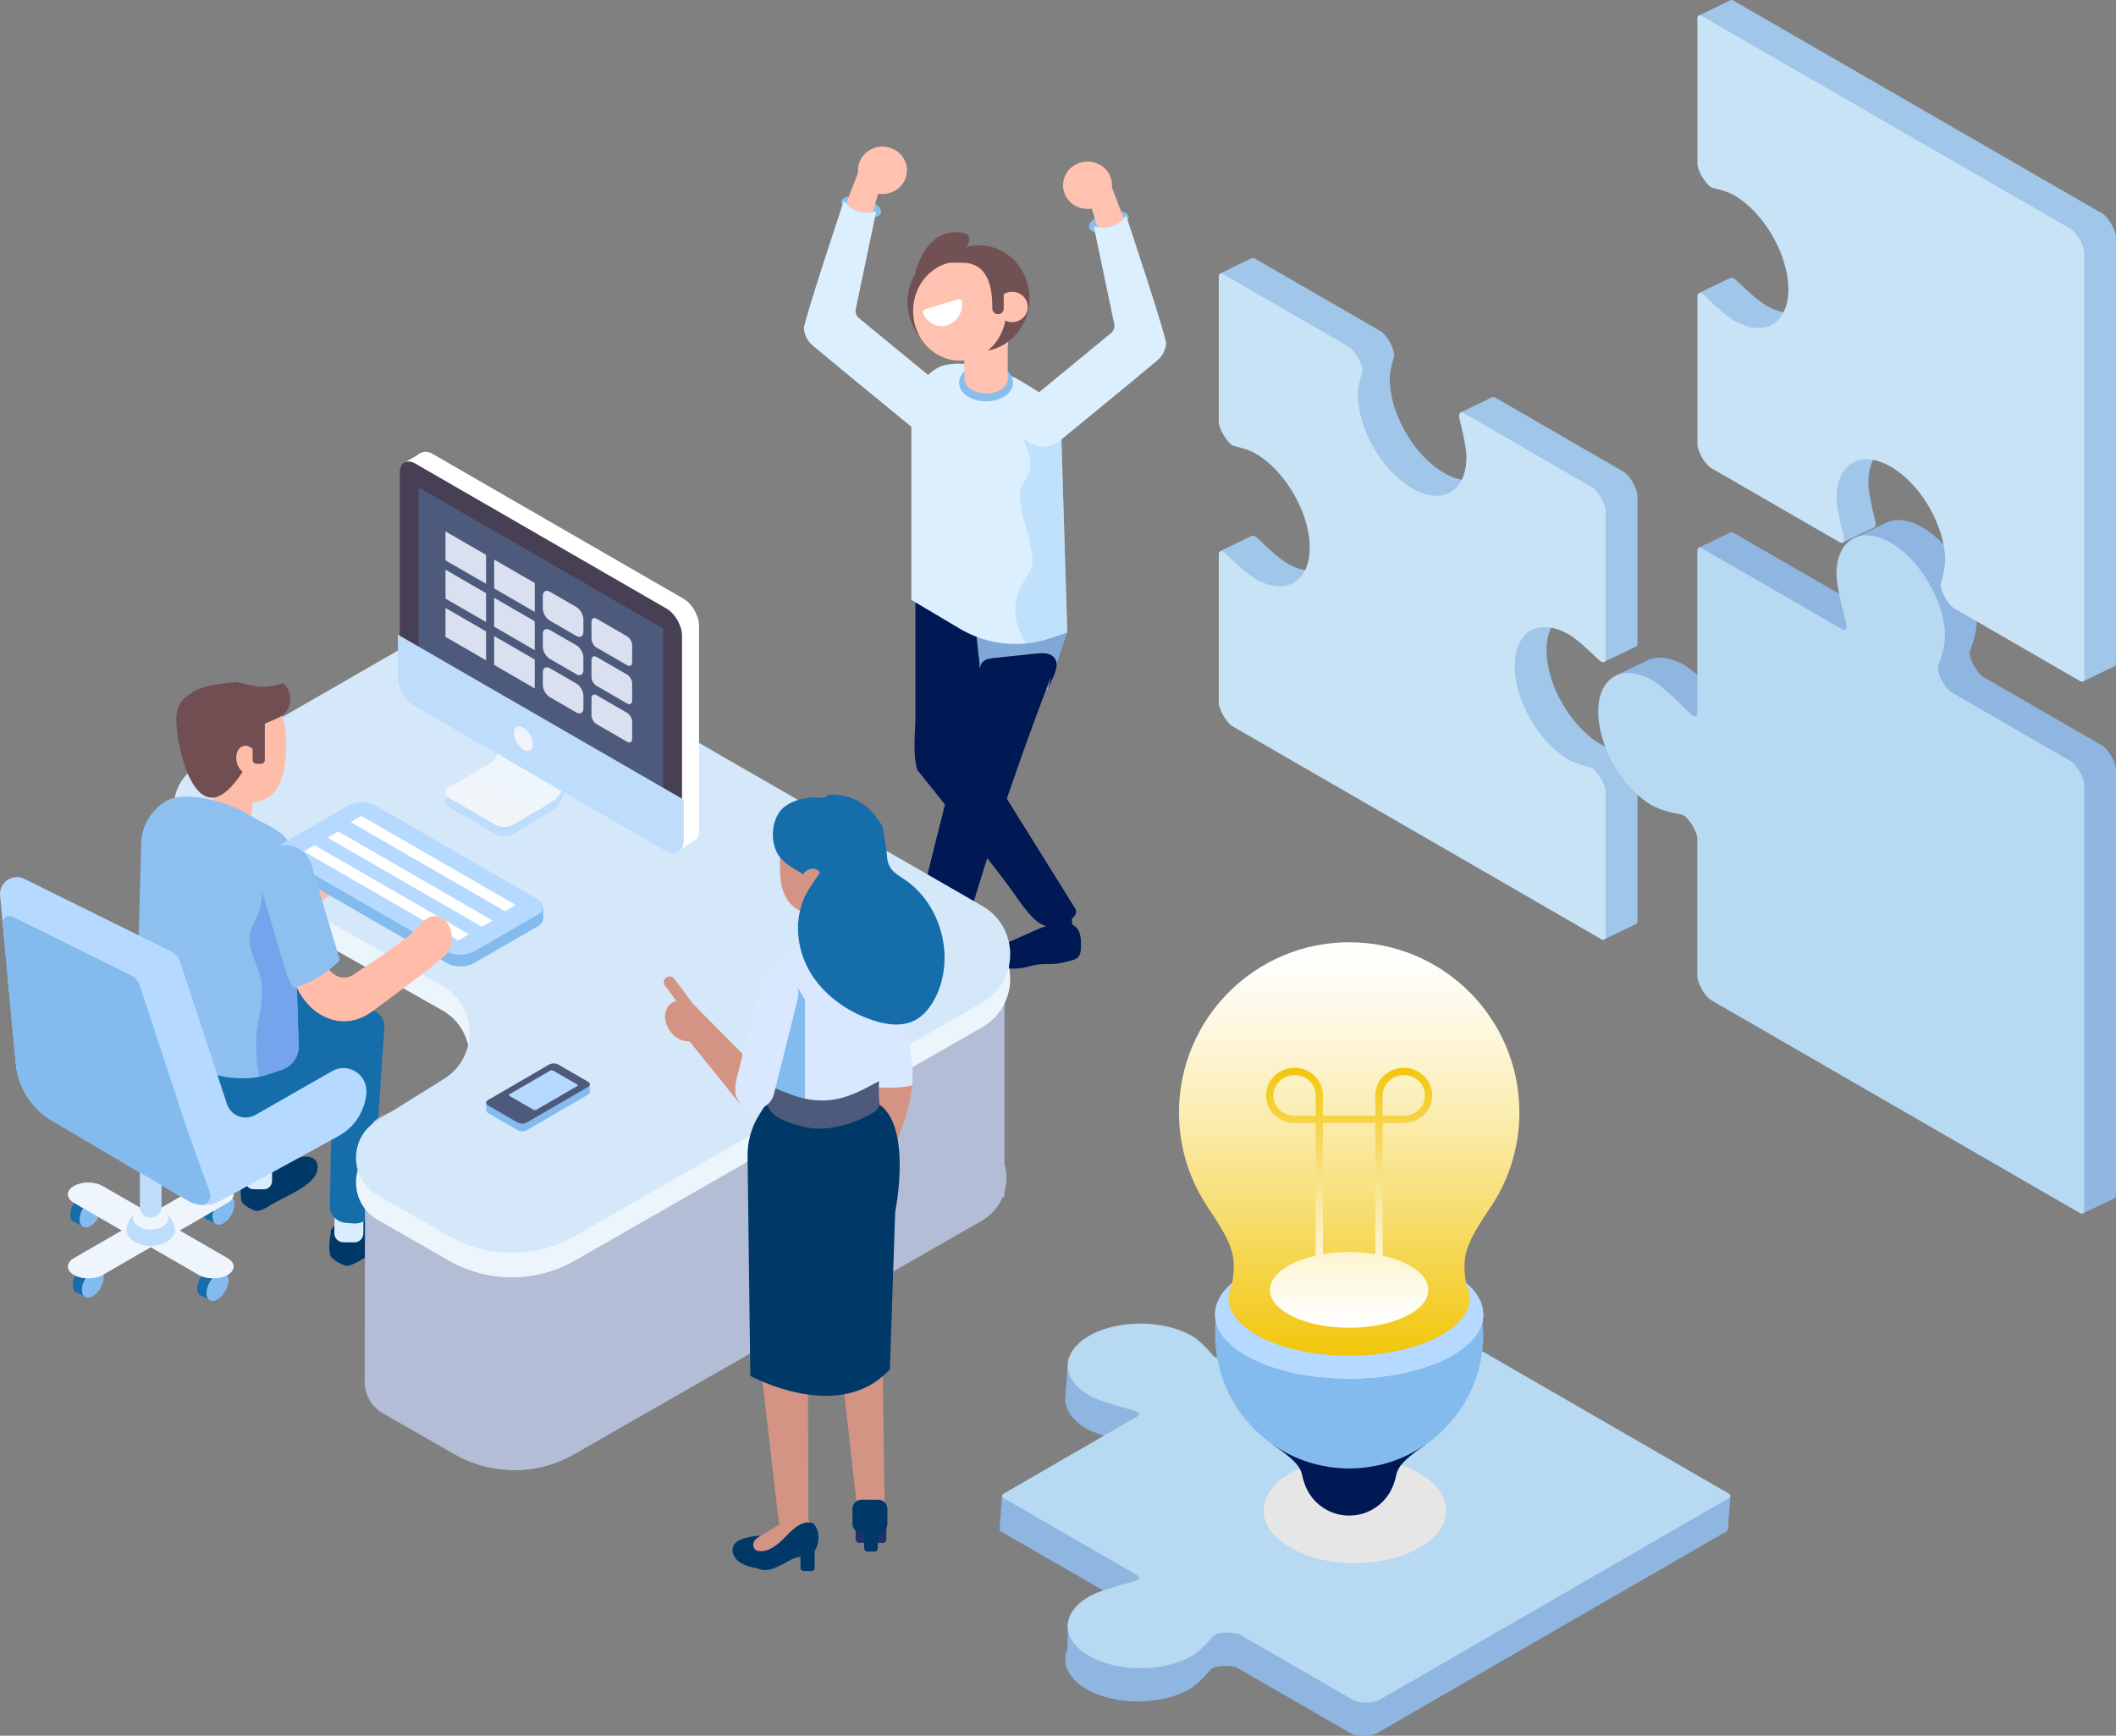 <?xml version="1.0" encoding="UTF-8"?>
<svg xmlns="http://www.w3.org/2000/svg" xmlns:xlink="http://www.w3.org/1999/xlink" viewBox="0 0 294.77 241.79">
  <rect x="0" y="0" width="294.77" height="241.79" fill="#808080" stroke="none"/>
  <defs>
    <style>
      .f {
        fill: #001954;
      }

      .g {
        fill: #d9e8ff;
      }

      .h {
        fill: #75a3ec;
      }

      .i {
        fill: #156eaa;
      }

      .j {
        fill: #dceffe;
      }

      .k {
        fill: #b6d9ff;
      }

      .l {
        fill: #a0c6e9;
      }

      .l, .m, .n, .o {
        fill-rule: evenodd;
      }

      .p {
        fill: #003968;
      }

      .q {
        fill: #f1f4f9;
      }

      .r {
        fill: #474055;
      }

      .m {
        fill: #c9e3f6;
      }

      .s {
        fill: #ffc2b0;
      }

      .t {
        fill: #4d5a7c;
      }

      .u {
        fill: #fff;
      }

      .v {
        fill: #bedcfc;
      }

      .w {
        fill: url(#d);
      }

      .x {
        fill: #83bbef;
      }

      .y {
        fill: #d5e8fa;
      }

      .z {
        fill: #714e51;
      }

      .aa {
        fill: #95cef9;
      }

      .ab {
        fill: #715154;
      }

      .ac {
        fill: #b3bdd6;
      }

      .ad {
        fill: #eef5fc;
      }

      .ae {
        isolation: isolate;
      }

      .af {
        fill: #22386d;
      }

      .ag {
        fill: url(#e);
      }

      .ah {
        fill: #8dc0ef;
      }

      .ai {
        opacity: .42;
      }

      .aj {
        fill: #1f316d;
      }

      .ak {
        fill: #ecf5fc;
      }

      .al {
        fill: #dae0ef;
      }

      .am {
        fill: #89bdec;
      }

      .an {
        fill: #ffbca8;
      }

      .n {
        fill: #b7d9f2;
      }

      .o {
        fill: #8eb6e1;
      }

      .ao {
        mix-blend-mode: multiply;
      }

      .ap {
        fill: #80a8d8;
      }

      .aq {
        fill: #f1f3fa;
      }

      .ar {
        fill: #d49483;
      }

      .as {
        fill: #d9edfe;
      }

      .at {
        fill: #e6e6e6;
      }
    </style>
    <linearGradient id="d" data-name="名称未設定グラデーション 10" x1="187.95" y1="131.27" x2="187.95" y2="188.84" gradientUnits="userSpaceOnUse">
      <stop offset="0" stop-color="#fff"/>
      <stop offset=".09" stop-color="#fefcf4"/>
      <stop offset=".24" stop-color="#fdf6d9"/>
      <stop offset=".43" stop-color="#faecad"/>
      <stop offset=".66" stop-color="#f7dd6f"/>
      <stop offset=".92" stop-color="#f3cc22"/>
      <stop offset="1" stop-color="#f2c608"/>
    </linearGradient>
    <linearGradient id="e" data-name="名称未設定グラデーション 10" x1="187.95" y1="184.95" x2="187.95" y2="148.75" xlink:href="#d"/>
  </defs>
  <g class="ae">
    <g id="b" data-name="レイヤー_2">
      <g id="c" data-name="RECRUIT">
        <g>
          <g>
            <path class="l" d="M228.1,89.64v-20.59c0-.99-1.07-2.84-1.93-3.34l-17.83-10.3c-.19-.11-.34-.13-.45-.08h0s-.02,0-.02,0h0l-4.38,2.11,3,4.28-.99,5.08c-1.23.29-2.73.02-4.34-.92-4.18-2.41-7.56-8.27-7.56-13.1,0-.83.22-1.89.59-3.07.25-.8-.92-3.03-1.89-3.59l-17.44-10.07c-.18-.1-.32-.12-.43-.08l-.03-.03-4.44,2.17,4.25,7.14v11.3c0,1.12,1.34,3.25,2.16,3.43,1.21.27,2.23.61,2.95,1.03,2.45,1.41,4.61,4.01,6,6.89l1.09,2.93c.3,1.11.47,2.22.47,3.28,0,4.82-3.39,6.78-7.56,4.37-.93-.54-2.37-1.79-4.05-3.43-.39-.38-.71-.51-.89-.4h0s-4.36,2.1-4.36,2.1l1.89,4.58,2.3,2.16v12.19c0,.99,1.07,2.84,1.93,3.34l38.03,21.96.97.91,8.38,8.95,4.39-2.12s.02,0,.03-.02h.02s0-.02,0-.02c.09-.07.15-.2.15-.41v-20.13c0-1.12-1.34-3.25-2.16-3.43-1.21-.27-2.23-.61-2.95-1.03-4.17-2.41-7.56-8.28-7.56-13.1,0-2.37.82-4.05,2.16-4.85l5.86,6.47,4.45-2.14h0c.13-.05.21-.2.21-.46Z"/>
            <path class="m" d="M211,92.75c0,4.82,3.39,10.69,7.56,13.1.72.42,1.74.75,2.95,1.03.82.19,2.16,2.31,2.16,3.43v20.13c0,.46-.24.6-.64.37l-51.32-29.63c-.86-.49-1.93-2.35-1.93-3.34v-20.59c0-.62.45-.63,1.06-.04,1.68,1.64,3.12,2.89,4.05,3.43,4.17,2.41,7.56.45,7.56-4.37s-3.39-10.69-7.56-13.1c-.72-.42-1.75-.75-2.95-1.03-.82-.19-2.16-2.31-2.16-3.43v-20.13c0-.46.25-.6.64-.37l17.44,10.07c.97.56,2.14,2.78,1.89,3.59-.37,1.18-.59,2.24-.59,3.07,0,4.82,3.39,10.69,7.56,13.1,4.17,2.41,7.56.46,7.56-4.37,0-1.07-.37-2.94-.94-5.22-.21-.83.02-1.21.56-.9l17.84,10.3c.86.49,1.93,2.35,1.93,3.34v20.59c0,.62-.45.63-1.06.04-1.68-1.63-3.12-2.89-4.05-3.43-4.17-2.41-7.56-.45-7.56,4.37Z"/>
          </g>
          <g>
            <polygon class="ap" points="148.67 88.09 145.99 96.11 135.36 96.68 130.7 84.66 148.67 88.09"/>
            <g>
              <path class="f" d="M148.78,128.67c.68-.01,1.28.51,1.54,1.12.27.61.27,1.29.27,1.95,0,.58-.03,1.22-.45,1.63-.27.26-.66.37-1.04.47-.7.18-1.41.37-2.13.43-.82.07-1.65-.02-2.46.1-.52.08-1.02.24-1.53.35-1.44.33-2.97.29-4.39-.11-.32-.09-.65-.21-.85-.46-.34-.41-.22-1.05.12-1.46.35-.41.86-.64,1.36-.87,1.5-.67,2.99-1.33,4.49-2,1.47-.65,2.99-1.32,4.6-1.35.52-.01,1.2.21,1.15.71l-.69-.52Z"/>
              <path class="f" d="M147.69,131.1h0c1.03-.08,1.8-.96,1.72-1.96l-.23-2.79c-.08-1-.99-1.74-2.02-1.66h0c-1.03.08-1.8.96-1.72,1.96l.23,2.79c.08,1,.99,1.74,2.02,1.66Z"/>
              <path class="f" d="M135.51,74.3l.43.15c-.15,1.37-.3,2.75-.39,4.13-.18,2.8.1,5.59.35,8.38.16,1.81.31,3.72.59,5.63l-.08-.03,1.29,14.6s12.02,19.3,12.03,19.31c1.12,1.79-3.38,2.72-4.31,2.42-.6-.19-1.09-.62-1.53-1.06-1.04-1.05-1.88-2.26-2.72-3.47-2.51-3.62-13.37-17.08-13.37-17.08-.7-2.24-.28-5.13-.28-7.47v-21.41l7.99-4.1Z"/>
            </g>
            <g>
              <path class="f" d="M145.99,96.11c.48-1.61,1.98-3.52.71-4.66-.61-.55-1.55-.49-2.38-.41-1.95.21-3.89.41-5.84.62-.53.06-1.1.13-1.49.47-.39.34-.52.86-.64,1.35-2.69,11.07-4.5,17.47-7.19,28.54-.94,3.86-1.87,12.39-2.3,16.33-.11,1.01-1.02,2.14-.35,2.91.96,1.09,3.95-1.62,3.94-.19,0,3,1.47-2.45,1.85-3.84,3.97-14.51,8.68-28.84,14.1-42.91l-.42,1.77Z"/>
              <g>
                <path class="f" d="M130.71,140.66s-.05-.02-.07-.03c0,0,0,0,0,0l.08.04Z"/>
                <path class="f" d="M119.57,135.49c.07.73.52,1.62,1.1,2.34,1.17,1.44,2.34,2.87,3.5,4.31.88,1.07,1.79,2.18,3.17,2.67.38.14.78.2,1.18.19.88-.03,1.52-.39,1.93-.9.69-.87.75-2.22.28-3.28-.02-.06-.05-.11-.08-.17h0c-.28-.13-.47-.21-.59-.27.23.09.59.25.59.25-.64-1.26-1.82-2.18-2.97-3.04-.23-.17-.77-.54-1.46-.96-2.07-1.28-5.54-3.12-6.39-2.12-.22.25-.29.61-.25,1.01Z"/>
              </g>
            </g>
            <path class="af" d="M119.57,135.49c.07.73.52,1.62,1.1,2.34,1.17,1.44,2.34,2.87,3.5,4.31.88,1.07,1.79,2.18,3.17,2.67.38.14.78.2,1.18.19.88-.03,1.52-.39,1.93-.9.02-.12.04-.24.04-.37,0-.76-.33-1.47-.78-2.11-.11-.17-.24-.32-.36-.48-.96-1.16-2.13-2.12-3.32-3.05-.2-.15-.4-.31-.61-.46-.93-.72-1.88-1.44-2.98-1.88-.9-.36-1.93-.49-2.86-.24Z"/>
            <g>
              <path class="am" d="M122.71,29.68c-.23.68-1.64.85-3.15.38-1.51-.47-2.55-1.41-2.32-2.09.23-.68,1.64-.85,3.15-.38,1.51.47,2.55,1.41,2.32,2.09Z"/>
              <path class="s" d="M121.75,26.82c1.77.63,3.73-.24,4.38-1.95s-.25-3.61-2.02-4.24c-1.77-.63-3.73.24-4.38,1.95-.65,1.71.25,3.61,2.02,4.24Z"/>
              <path class="s" d="M123.3,23.68l-1.52-1.28c-.63-.52-1.53-.25-1.82.51l-2.07,5.42.16.17c.61.66,1.44,1.03,2.47,1.09.3.02.59.01.87-.03l.19-.03.76-2.57.97-3.28Z"/>
              <path class="j" d="M131.44,54.01l-11.8-9.71c-.39-.33-.56-.85-.41-1.34l2.83-13.49-.48.07-.19.03c-.28.03-.57.05-.87.03-1.03-.07-1.86-.43-2.47-1.09l-.16-.17-.34-.36s-5.63,16.89-5.56,17.78c.07.89.48,1.76,1.24,2.38l3.59,2.99,9.94,8.16c.68.56,1.51.84,2.34.84,1.01,0,2.01-.41,2.72-1.21,1.3-1.45,1.13-3.65-.38-4.9Z"/>
            </g>
            <g>
              <path class="j" d="M126.96,57.39v26.18l6.75,4.01c2.8,1.67,6.05,2.36,9.26,2.05,1.12-.12,2.25-.35,3.33-.72l2.38-.82-.88-29.03c-.05-1.22-.54-2.35-1.39-3.21-.31-.34-.69-.63-1.11-.88l-2.12-1.3-.59-.36c-1.61-1.09-4.72-2.21-7.52-2.54-.56-.07-1.09-.11-1.59-.11-1.12,0-2.12.18-2.85.58-2.26,1.27-3.66,3.61-3.66,6.15Z"/>
              <g class="ai">
                <path class="aa" d="M142.96,89.63c1.12-.12,2.25-.35,3.33-.72l2.38-.82-.88-29.03c-.05-1.22-.54-2.35-1.39-3.21-.47.05-.94.12-1.4.22-.13.03-.28.08-.39.15-.65.18-1.27.42-1.71.88-1.05,1.06-.8,2.79-.28,4.18.51,1.4,1.21,2.86.81,4.29-.29,1.02-1.1,1.85-1.32,2.89-.45,2.2,1.96,7.69,1.73,9.92-.13,1.27-1.09,2.3-1.69,3.44-1.28,2.47-.76,5.48.81,7.82Z"/>
              </g>
            </g>
            <g>
              <path class="am" d="M137.37,55.91c-2.11,0-3.76-1.15-3.76-2.61s1.65-2.61,3.76-2.61,3.76,1.15,3.76,2.61-1.65,2.61-3.76,2.61Z"/>
              <path class="s" d="M140.38,46.99v6.14h-.04c-.21.96-1.44,1.67-2.97,1.67s-2.76-.72-2.97-1.67h-.04v-6.14c0-.76.34-1.44.88-1.93.46-.42,1.06-.7,1.73-.78.16-.01.32-.02.49-.02.36,0,.7.07,1.03.19.41.15.77.38,1.06.67.51.49.82,1.15.82,1.87Z"/>
              <g class="ao">
                <path class="s" d="M140.38,46.99v1.28l-6.02,3.68v-4.96c0-.76.34-1.44.88-1.93.46-.42,1.06-.7,1.73-.78.16-.01.32-.02.49-.02.36,0,.7.07,1.03.19.41.15.77.38,1.06.67.51.49.82,1.15.82,1.87Z"/>
              </g>
            </g>
            <g>
              <path class="ab" d="M135.7,36.2c-.44.11-.96.2-1.3-.1-.42-.38-.19-1.07.12-1.54.31-.47.68-1.04.45-1.55-.19-.42-.7-.59-1.17-.64-1.13-.14-2.3.13-3.25.74-1.53.99-2.33,2.73-2.94,4.41-.07.21-.14.46.01.63.1.1.25.13.39.15,2.33.33,4.78-.19,6.75-1.44l.94-.66Z"/>
              <path class="ab" d="M129.42,41.56c0,4.08,3.13,7.38,7,7.38,1.54,0,2.96-.52,4.11-1.41,1.75-1.34,2.88-3.52,2.88-5.97,0-.52-.05-1.03-.15-1.53-.16-.82-.46-1.58-.85-2.28-.65-1.13-1.56-2.06-2.66-2.68-1-.57-2.13-.89-3.34-.89-.15,0-.3,0-.45.02-.96.06-1.87.33-2.68.76-2.3,1.21-3.87,3.72-3.87,6.61Z"/>
              <path class="ab" d="M126.43,42.1c0,4.08,3.13,7.38,7,7.38,1.54,0,2.96-.52,4.11-1.41,1.75-1.34,2.88-3.52,2.88-5.97,0-.52-.05-1.03-.15-1.53-.16-.82-.46-1.58-.85-2.28-.65-1.13-1.56-2.06-2.66-2.68-1-.57-2.13-.89-3.34-.89-.15,0-.3,0-.45.02-.96.06-1.87.33-2.68.76-2.3,1.21-3.87,3.72-3.87,6.61Z"/>
              <path class="s" d="M127.2,43.33c0,3.81,2.9,6.9,6.49,6.9,1.43,0,2.74-.49,3.81-1.32,1.62-1.25,2.67-3.29,2.67-5.58,0-3.82-2.9-6.91-6.48-6.91-.14,0-.28,0-.41.01-3.39.22-6.08,3.22-6.08,6.89Z"/>
              <path class="ab" d="M139.23,41.5c-.1-.45-.3-.89-.61-1.19l-.52-.51s-.04-.03-.05-.05c-.15-1.62-1.26-3.39-2.67-4.14l2.53.81.72,1.07v-1.24c1.9,1,3.3,2.77,3.76,4.89h-2.68v.35h-.47Z"/>
              <path class="s" d="M138.83,42.76c0,1.16.97,2.11,2.17,2.11s2.17-.94,2.17-2.11-.97-2.11-2.17-2.11-2.17.94-2.17,2.11Z"/>
              <path class="ab" d="M132.02,36.6h1.99c3.8,0,4.23,3.65,4.23,6.42,0,.41.36.74.79.74s.79-.33.79-.74v-2.54c.52.06,1.03.08,1.07-.04.03-.08.26-.64.6-1.41-.67-1.13-1.62-2.06-2.76-2.68-1.03-.57-2.21-.89-3.45-.89-.15,0-.31,0-.46.02-.99.06-1.92.41-2.77.84l-.02.28Z"/>
              <path class="u" d="M131.95,45.31c-1.35.41-2.74-.29-3.32-1.6-.11-.25,0-.55.26-.63l4.62-1.41c.24-.07.49.09.51.35.15,1.46-.71,2.86-2.07,3.28Z"/>
            </g>
            <g>
              <path class="am" d="M151.72,31.77c.23.68,1.64.85,3.15.38,1.51-.47,2.55-1.41,2.32-2.09-.23-.68-1.64-.85-3.15-.38-1.51.47-2.55,1.41-2.32,2.09Z"/>
              <path class="s" d="M152.68,28.9c-1.77.63-3.73-.24-4.38-1.95-.65-1.71.25-3.61,2.02-4.24,1.77-.63,3.73.24,4.38,1.95.65,1.71-.25,3.61-2.02,4.24Z"/>
              <path class="s" d="M151.13,25.77l1.52-1.28c.63-.52,1.53-.25,1.82.51l2.07,5.42-.16.17c-.61.66-1.44,1.03-2.47,1.09-.3.02-.59.01-.87-.03l-.19-.03-.76-2.57-.97-3.28Z"/>
              <path class="j" d="M142.99,56.09l11.8-9.71c.39-.33.56-.85.41-1.34l-2.83-13.49.48.07.19.03c.28.03.57.05.87.03,1.03-.07,1.86-.43,2.47-1.09l.16-.17.34-.36s5.63,16.89,5.56,17.78c-.07.89-.48,1.76-1.24,2.38l-3.59,2.99-9.94,8.16c-.68.56-1.51.84-2.34.84-1.01,0-2.01-.41-2.72-1.21-1.3-1.45-1.13-3.65.38-4.9Z"/>
            </g>
          </g>
          <path class="o" d="M292.84,103.86l-16.52-9.54c-.98-.57-2.16-2.83-1.89-3.61.58-1.62.95-3.07.95-4.14,0-4.82-3.39-10.69-7.57-13.1-1.76-1.02-3.37-1.25-4.66-.83h0s-.05.02-.05.02c-.26.09-.5.21-.73.35l-3.81,1.82.64,9.62-17.69-10.22c-.2-.12-.37-.13-.47-.06h0s-4.35,2.1-4.35,2.1l3.2,20.99s-.07-.06-.11-.1c-2.15-2.16-4.03-3.87-5.15-4.52-1.92-1.11-3.66-1.28-5-.7h0s-4.54,2.17-4.54,2.17l2,3.41c.23,4.72,3.51,10.25,7.54,12.58.45.26,1.03.49,1.7.69l4.54,4.92v18.15c0,.99,1.07,2.84,1.93,3.34l38.46,22.2,8.9,9.63,4.4-2.11h0c.13-.06.21-.21.21-.46v-59.26c0-.99-1.07-2.84-1.93-3.34Z"/>
          <path class="n" d="M230.21,112.23c.93.53,2.37.94,4.06,1.25.81.15,2.18,2.3,2.18,3.43v19.08c0,.99,1.07,2.84,1.93,3.34l51.32,29.63c.4.23.64.09.64-.37v-59.26c0-.99-1.07-2.84-1.93-3.33l-16.52-9.54c-.98-.57-2.17-2.83-1.89-3.61.58-1.62.95-3.07.95-4.14,0-4.82-3.39-10.69-7.56-13.1-4.18-2.41-7.56-.46-7.56,4.37,0,1.29.54,3.78,1.34,6.72.23.86,0,1.26-.55.95l-19.53-11.27c-.4-.23-.64-.09-.64.37v22.55c0,.63-.47.64-1.1,0-2.15-2.16-4.03-3.87-5.15-4.52-4.18-2.41-7.56-.46-7.56,4.37s3.39,10.69,7.56,13.1Z"/>
          <path class="o" d="M148.68,232.51c.42,1.02,1.3,2,2.69,2.8,3.96,2.29,10.38,2.28,14.33,0,.88-.51,1.9-1.5,2.95-2.74.51-.6,2.92-.7,3.85-.16l15.65,9.04c.81.47,2.84.47,3.65,0l48.63-28.08c.19-.11.28-.22.28-.34h0s0,0,0,0h0l.35-4.64-3.75-1.46-11.54-2.71-33.97-19.61c-.81-.47-2.84-.47-3.65,0l-15.07,8.7-5.09-.56c-.82-.89-1.6-1.6-2.3-2-3.83-2.21-9.94-2.28-13.92-.22l-3.02-.56-.36,4.89h0c0,1.5.98,3.01,2.97,4.16.79.45,2.25.97,4.08,1.51l1.02.97-1.85,2.47-4.4,2.54-10.62,1.95-.35,4.56s0,.02,0,.02v.02s.01,0,.01,0c.01.11.1.22.27.32l17.06,9.85-7.81,2.82-.07,3.7c-.39.9-.41,1.85-.05,2.75v.03s0,0,0,0Z"/>
          <path class="n" d="M166.05,230.67c.88-.51,1.9-1.5,2.95-2.74.51-.6,2.92-.7,3.85-.16l15.65,9.04c.81.47,2.84.47,3.65,0l48.63-28.08c.38-.22.38-.48,0-.7l-48.63-28.08c-.81-.47-2.84-.47-3.65,0l-15.66,9.04c-.93.54-3.34.44-3.85-.16-1.05-1.24-2.07-2.24-2.95-2.74-3.96-2.28-10.38-2.29-14.33,0-3.96,2.29-3.96,5.99,0,8.28,1.06.61,3.35,1.34,6.15,2.08.81.22,1.03.6.51.9l-18.5,10.68c-.38.22-.38.49,0,.7l18.5,10.68c.52.3.3.68-.51.9-2.79.74-5.09,1.47-6.15,2.09-3.96,2.28-3.96,5.99,0,8.27,3.96,2.29,10.38,2.28,14.33,0Z"/>
          <path class="l" d="M294.77,33.07c0-.99-1.07-2.84-1.93-3.34L241.52.11c-.2-.11-.35-.13-.47-.07h0s0,0,0,0h0s-4.41,2.13-4.41,2.13l2.28,2.45,1.97,3.64v12.36c0,1.12,1.34,3.25,2.16,3.43,1.21.27,2.23.61,2.95,1.02,4.18,2.41,7.56,8.28,7.56,13.1s-3.39,6.78-7.56,4.37c-.92-.53-2.37-1.79-4.05-3.43-.37-.36-.68-.49-.87-.41h0s-.02,0-.02,0t0,0l-4.33,2.1,4.16,6.37v12.58c0,.99,1.07,2.84,1.93,3.34l9.63,5.56.48.91,3.78,6.03,4.33-2.1s.08-.03.12-.06h.02s0-.02,0-.02c.13-.14.16-.46.04-.92-.58-2.28-.95-4.15-.95-5.22,0-4.82,3.39-6.78,7.56-4.37.3.17.59.37.88.57l5.41,6.95c.8,1.85,1.27,3.79,1.27,5.58,0,.83-.22,1.88-.59,3.07-.25.8.92,3.02,1.89,3.58l10.23,5.91,3.27,6.35,4.4-2.12s0,0,0,0h.01s0-.01,0-.01c.1-.07.16-.21.16-.43v-59.26Z"/>
          <path class="m" d="M236.46,2.61v20.14c0,1.12,1.34,3.25,2.16,3.43,1.21.27,2.24.61,2.95,1.02,4.17,2.41,7.56,8.28,7.56,13.1s-3.39,6.78-7.56,4.37c-.92-.53-2.37-1.79-4.05-3.43-.61-.59-1.06-.58-1.06.04v20.6c0,.99,1.07,2.84,1.93,3.33l17.84,10.3c.54.31.78-.07.57-.9-.58-2.28-.95-4.15-.95-5.22,0-4.82,3.39-6.78,7.56-4.37,4.18,2.41,7.56,8.28,7.56,13.1,0,.83-.22,1.88-.59,3.07-.25.8.92,3.02,1.89,3.58l17.44,10.07c.4.23.64.09.64-.37v-59.26c0-.99-1.07-2.84-1.93-3.34L237.09,2.24c-.4-.23-.64-.09-.64.37Z"/>
          <g>
            <path class="z" d="M31.16,104.58s.02,0,.03.02c0-.04,0-.08,0-.12,0,.04,0,.07-.04.1Z"/>
            <g>
              <path class="p" d="M43.74,161.44c-1.34-1.05-4.41.78-5.88,1.11-.95.21-4.42.41-4.15,2.06-.11.41-.16.85-.17,1.26-.02.54,0,1.11.15,1.61.57.61,1.26,1.01,2.04,1.22.09-.01.19-.01.27-.03.66-.15,1.25-.5,1.82-.86,1.82-1.11,4.54-2.09,5.9-3.77.61-.75.78-2.01.02-2.6Z"/>
              <path class="as" d="M35.34,159.07h1.42c.64,0,1.15.52,1.15,1.15v4.3c0,.64-.52,1.15-1.15,1.15h-1.42c-.64,0-1.15-.52-1.15-1.15v-4.3c0-.64.52-1.15,1.15-1.15Z" transform="translate(70.21 325.15) rotate(-179.33)"/>
              <path class="p" d="M33.67,145.35l-.08,15.93c.15,1.02.98,1.8,2.01,1.87l1.09.08c1.31.1,2.41-.98,2.35-2.29l1.95-15.59h-7.32Z"/>
            </g>
            <path class="i" d="M24.81,144.93l16.11-9.1,9.96,5.57c2.39,1.34,2.56,4.71.32,6.29l-16.37,11.51-10.02-14.27Z"/>
            <g>
              <path class="p" d="M56.95,168.48c-1.45-1.14-4.78.85-6.38,1.2-1.03.23-4.79.44-4.5,2.23-.12.44-.17.92-.19,1.37-.02.58,0,1.2.17,1.74.62.67,1.37,1.09,2.21,1.32.1-.01.2-.01.3-.04.71-.16,1.35-.55,1.98-.93,1.97-1.21,4.92-2.27,6.4-4.09.66-.81.84-2.17.02-2.82Z"/>
              <path class="as" d="M47.84,165.91h1.54c.69,0,1.25.56,1.25,1.25v4.66c0,.69-.56,1.25-1.25,1.25h-1.54c-.69,0-1.25-.56-1.25-1.25v-4.66c0-.69.56-1.25,1.25-1.25Z" transform="translate(95.13 339.56) rotate(-179.29)"/>
              <path class="i" d="M46.39,142.86l-.44,25.45c.16,1.1,1.07,1.94,2.18,2.03l1.18.09c1.42.1,2.62-1.06,2.55-2.48l1.69-24.83c.12-1.75-1.71-2.96-3.27-2.18l-3.88,1.94Z"/>
            </g>
            <path class="ac" d="M139.9,162.1v-23.39l-25.38,6.61-24.02-13.82c-7.35,4.92-9.81,8.58-17.56,12.93-3.91,2.19-7.6,4.57-10.76,7.34-1.57,1.37-8.94,2.95-10.14,4.53-.21.28-.57.83-.81,1.23-.05.09-.43.81-.45.8-.09.23-.16.46-.22.7.02.05,0,.47.01.68.03.44-.02.86-.14,1.27l.43.24-.06,31.31c.03,1.84,1,3.48,2.6,4.39l9.87,5.65c2.28,1.31,4.85,2.06,7.47,2.2.3.02.59.03.89.03h0c2.93,0,5.82-.77,8.36-2.23l56.72-32.5c1.33-.76,2.33-1.9,2.91-3.24l.28-.13v-.64c.18-.62.28-1.29.29-1.97,0-.69-.1-1.35-.29-1.98Z"/>
            <path class="ac" d="M140.19,164.08c0,.68-.1,1.34-.29,1.97v.64l-.28.13c-.58,1.34-1.58,2.48-2.91,3.24l-56.72,32.5c-2.54,1.46-5.44,2.23-8.36,2.23h0c-.3,0-.59,0-.89-.03v-84.64l43.78,25.19,25.38-6.61v23.39c.19.63.29,1.29.29,1.98Z"/>
            <g>
              <polygon class="ad" points="49.93 166.69 49.93 159.3 74.94 155.07 72.49 167.62 70.74 169.74 49.93 166.69"/>
              <path class="ak" d="M27.56,121.53l34,19.18c5,2.82,5.16,9.96.29,13l-9.41,5.87c-3.88,2.42-3.77,8.1.2,10.37l9.87,5.65c5.45,3.12,12.14,3.12,17.59,0l56.72-32.5c5.2-2.98,5.21-10.49.01-13.48l-66.6-38.33c-3.1-1.79-6.92-1.79-10.02,0l-32.69,18.82c-4.42,2.54-4.39,8.93.05,11.43Z"/>
              <path class="y" d="M27.56,118.11l34,19.18c5,2.82,5.16,9.96.29,13l-9.41,5.87c-3.88,2.42-3.77,8.1.2,10.37l9.87,5.65c5.45,3.12,12.14,3.12,17.59,0l56.72-32.5c5.2-2.98,5.21-10.49.01-13.48l-66.6-38.33c-3.1-1.79-6.92-1.79-10.02,0l-32.69,18.82c-4.42,2.54-4.39,8.93.05,11.43Z"/>
            </g>
            <g>
              <g>
                <g>
                  <path class="v" d="M68.37,99.39s2.48,6.77,0,8.2c-.36.21-.77.44-1.2.69h0s-4.7,2.72-4.7,2.72c-.66.38-.66,1.01,0,1.39l6.6,3.81c.66.38,1.74.37,2.39-.02l3.35-1.98s.02.01.03.02c.39-.24.75-.47,1.07-.67l.15-.09s.02-.02.04-.03c.68-.43,1.14-.72,1.14-.72,0,0,2.1-1.54,2.1-6.99l-10.97-6.34Z"/>
                  <path class="q" d="M79.35,104.45c0,5.46-2.1,6.99-2.1,6.99,0,0-.46.29-1.14.72-.01,0-.02.02-.04.03l-.15.08c-.33.21-.68.43-1.07.67-.01,0-.02-.01-.04-.02l-.39.23-2.96,1.75c-.66.39-1.73.41-2.4.02l-6.6-3.81c-.66-.38-.66-1,0-1.39l2.97-1.72,1.73-1h0c.43-.25.84-.48,1.2-.7,2.42-1.4.12-7.87,0-8.19h0s0,0,0,0l10.97,6.33Z"/>
                  <path class="ad" d="M79.35,104.45c0,5.46-2.1,6.99-2.1,6.99,0,0-.46.29-1.14.72-.01,0-.02.02-.04.03l-.15.08c-.33.21-.68.43-1.07.67-.01,0-.02-.01-.04-.02l-.39.23-8.99-5.15,1.73-1h0c.43-.25.84-.48,1.2-.7,2.42-1.4.12-7.87,0-8.19h0s10.97,6.32,10.97,6.32Z"/>
                </g>
                <g>
                  <g>
                    <path class="u" d="M95.21,83.4l-34.98-20.19c-.87-.5-1.53-.29-2.29.32l-1.62.91,1.74,1.23v27.32c0,1.39.97,3.07,2.17,3.76l34.25,19.77v1.55c0,.23.25.36.44.23l1.64-1.13c.5-.17.82-.69.82-1.49v-28.52c0-1.39-.97-3.07-2.17-3.76Z"/>
                    <path class="r" d="M95.01,88.54v28.52c0,1.39-.97,1.94-2.17,1.25l-34.98-20.19c-1.2-.69-2.17-2.37-2.17-3.76v-28.52c0-1.39.97-1.95,2.17-1.26l34.98,20.19c1.2.69,2.17,2.38,2.17,3.76Z"/>
                    <polygon class="t" points="58.32 95.35 58.32 67.89 92.38 87.55 92.38 115.01 58.32 95.35"/>
                    <g>
                      <path class="v" d="M95.01,111.55v5.51c0,1.39-.97,1.94-2.17,1.25l-34.98-20.19c-1.2-.69-2.17-2.37-2.17-3.76v-5.51s39.32,22.7,39.32,22.7Z"/>
                      <path class="v" d="M93.81,118.86c-.34,0-.71-.11-1.1-.33l-34.98-20.19c-1.29-.74-2.3-2.49-2.3-3.98v-5.95s39.82,22.99,39.82,22.99v5.66c0,.76-.27,1.34-.76,1.62-.21.12-.44.18-.69.18ZM55.95,89.29v5.07c0,1.3.92,2.89,2.04,3.54l34.98,20.19c.5.29.95.34,1.28.15.33-.19.51-.61.51-1.19v-5.37l-38.81-22.41Z"/>
                    </g>
                  </g>
                  <path class="aq" d="M74.23,103.66c0,.84-.59,1.18-1.32.76-.73-.42-1.32-1.44-1.32-2.28,0-.84.59-1.18,1.32-.76.73.42,1.32,1.44,1.32,2.28Z"/>
                </g>
              </g>
              <g>
                <polygon class="al" points="67.71 77.3 62.06 74.03 62.06 78.06 67.71 81.32 67.71 77.3"/>
                <polygon class="al" points="74.49 81.21 68.84 77.95 68.84 81.97 74.49 85.24 74.49 81.21"/>
                <path class="al" d="M80.29,84.56l-3.69-2.13c-.54-.31-.98-.06-.98.57v1.76c0,.63.44,1.39.98,1.7l3.69,2.13c.54.31.98.06.98-.57v-1.76c0-.63-.44-1.39-.98-1.7Z"/>
                <path class="al" d="M82.4,86.58v2.42c0,.44.31.98.7,1.21l4.26,2.46c.38.22.7.04.7-.4v-2.42c0-.44-.31-.98-.7-1.21l-4.26-2.46c-.38-.22-.7-.04-.7.4Z"/>
                <polygon class="al" points="67.71 82.63 62.06 79.36 62.06 83.39 67.71 86.65 67.71 82.63"/>
                <polygon class="al" points="74.49 86.54 68.84 83.28 68.84 87.3 74.49 90.57 74.49 86.54"/>
                <path class="al" d="M80.29,89.89l-3.69-2.13c-.54-.31-.98-.06-.98.57v1.76c0,.63.44,1.39.98,1.7l3.69,2.13c.54.31.98.06.98-.57v-1.76c0-.63-.44-1.39-.98-1.7Z"/>
                <path class="al" d="M82.4,91.91v2.42c0,.44.31.98.7,1.21l4.26,2.46c.38.22.7.04.7-.4v-2.42c0-.44-.31-.98-.7-1.21l-4.26-2.46c-.38-.22-.7-.04-.7.4Z"/>
                <polygon class="al" points="62.06 84.69 62.06 88.72 67.71 91.98 67.71 87.96 62.06 84.69"/>
                <polygon class="al" points="68.84 88.61 68.84 92.63 74.49 95.9 74.49 91.87 68.84 88.61"/>
                <path class="al" d="M75.62,93.66v1.76c0,.63.44,1.39.98,1.7l3.69,2.13c.54.31.98.06.98-.57v-1.76c0-.63-.44-1.39-.98-1.7l-3.69-2.13c-.54-.31-.98-.06-.98.57Z"/>
                <path class="al" d="M82.4,97.24v2.42c0,.44.31.98.7,1.21l4.26,2.46c.38.22.7.04.7-.4v-2.42c0-.44-.31-.98-.7-1.21l-4.26-2.46c-.38-.22-.7-.04-.7.4Z"/>
              </g>
            </g>
            <path class="i" d="M26.28,151.14c2.8,5.81,9.44,8.7,15.61,6.78l2.79-.95s0,.02-.01.03l3.91-1.35s1.74-.58,1.77-2.11h0c.01-.84-.48-1.94-2-3.37h0s0,0,0,0c-1.33-1.25-3.43-2.76-6.7-4.57l-2.22-1.26c-3.3-1.87-7.22-2.34-10.87-1.3l-5.5,1.57c.36.67.72,1.35,1.05,2.04l2.17,4.49Z"/>
            <path class="z" d="M34.61,104.37s.02,0,.03.02c0-.04,0-.09,0-.13,0,.04,0,.08-.04.11Z"/>
            <path class="an" d="M30.41,106.4l-.99,6.99c-.14.97,1,1.75,2.54,1.75s2.9-.78,3.04-1.75h.03l.99-6.99h-5.61Z"/>
            <path class="an" d="M47.01,123.95c-1.18.88-7.23,5.34-9.99,6.59-1.54.7-3.19,1.04-4.8,1.04-1.2,0-2.38-.21-3.48-.62-2.08-.76-3.61-2.16-4.38-3.93-.18-.41-.32-.85-.41-1.3l-2.23-11c-.27-1.32.81-2.7,2.42-3.08,1.61-.37,3.12.4,3.39,1.73l2.23,11s0,.01,0,.02c.19.89.84,1.6,1.8,1.96.97.36,2.11.3,3.13-.16,1.52-.69,6.01-3.82,8.71-5.83,1.29-.96,3.13-.93,4.13.07,1,.99.76,2.57-.53,3.53Z"/>
            <g>
              <path class="ah" d="M41.6,145.7c.04,1.46-.86,2.79-2.24,3.28-.82.29-2.19.76-3.27,1.01-.31.07-.61.13-.85.15-3.13.31-6.29-.38-9.02-2.06l-5.94-3.46c-.79-.47-1.27-1.33-1.25-2.25l.62-24.64c0-2.55,1.36-4.9,3.56-6.18.71-.41,1.68-.58,2.78-.58.49,0,1.01.03,1.55.1,2.72.33,5.76,1.46,7.32,2.55,1.54.97,3.44,1.61,4.68,2.82.74.72,1.23,1.65,1.27,2.98.03.87.79,26.27.79,26.27Z"/>
              <path class="h" d="M36.86,119.83c-.04.09-.1.14-.16.18-.16.82-.2,1.69-.21,2.53,0,1.58.06,3.21-.5,4.69-.34.9-.91,1.72-1.12,2.65-.52,2.24,1.04,4.37,1.49,6.62.5,2.5-.39,5.03-.62,7.57-.18,1.98.03,3.96.35,5.93,1.08-.25,2.44-.72,3.27-1.01,1.38-.49,2.28-1.82,2.24-3.28,0,0-.7-23.49-.78-26.06-1.16-1.28-3.06-1.82-3.96.19Z"/>
            </g>
            <g>
              <g>
                <path class="x" d="M62.29,134.18l-22.64-13.07c-1.03-.59-1.03-1.55,0-2.15l8.9-5.14c1.03-.59,2.69-.59,3.72,0l22.64,13.07c1.03.59,1.03,1.55,0,2.15l-8.9,5.14c-1.03.59-2.69.59-3.72,0Z"/>
                <polygon class="x" points="38.89 118.41 38.89 120.56 64.15 134.63 75.69 127.97 75.69 126.34 38.89 118.41"/>
                <g>
                  <path class="k" d="M62.29,132.55l-22.64-13.07c-1.03-.59-1.03-1.55,0-2.15l8.9-5.14c1.03-.59,2.69-.59,3.72,0l22.64,13.07c1.03.59,1.03,1.55,0,2.15l-8.9,5.14c-1.03.59-2.69.59-3.72,0Z"/>
                  <polygon class="k" points="67.13 129.35 45.2 116.69 47.13 115.58 69.06 128.24 67.13 129.35"/>
                  <polygon class="k" points="63.83 131.26 41.89 118.6 43.82 117.48 65.76 130.15 63.83 131.26"/>
                </g>
                <g>
                  <polygon class="u" points="45.64 116.69 67.13 129.1 68.63 128.24 47.13 115.83 45.64 116.69"/>
                  <polygon class="u" points="42.33 118.6 63.83 131.01 65.32 130.15 43.82 117.74 42.33 118.6"/>
                </g>
                <polygon class="u" points="48.85 114.52 70.35 126.93 71.84 126.07 50.34 113.66 48.85 114.52"/>
              </g>
              <path class="an" d="M62.24,132.83c-.87,1.09-8.37,6.58-10.48,8.13-1.18.86-2.49,1.3-3.81,1.31-.98,0-1.97-.23-2.91-.72-1.79-.91-3.2-2.61-4.03-4.76-.2-.5-.36-1.03-.48-1.59l-3.08-13.4c-.37-1.61.36-3.31,1.63-3.78,1.27-.47,2.6.46,2.97,2.08l3.08,13.4s0,.02,0,.02c.26,1.09.88,1.96,1.7,2.38.84.43,1.76.35,2.54-.22,1.17-.85,7.53-4.72,9.51-7.19.94-1.18,2.46-1.16,3.39.05.93,1.2.91,3.13-.03,4.31Z"/>
            </g>
            <path class="ah" d="M47.19,133.21l-3.81-12.78c-.29-.96-.94-1.76-1.84-2.24-.9-.48-1.94-.59-2.92-.31-.98.28-1.8.92-2.29,1.8-.49.88-.61,1.89-.32,2.85l3.82,12.83c.18.59.4,1.15.66,1.65l.16.32c.1.19.33.28.53.22l.34-.11c.2-.07.4-.14.58-.21,1.81-.71,3.5-1.79,4.88-3.11l.21-.21c.14-.13.17-.33.09-.5l-.1-.19Z"/>
            <g>
              <path class="an" d="M27.88,106.73c-1.25-2.26-1.5-4.88.84-6.88,1.88-1.61,7.36-3.8,9.5-1.91,2.3,2.02,2.01,9.48.35,11.91-1.47,2.15-4.25,2.37-6.35,1.24-1.54-.83-3.29-2.47-4.34-4.36Z"/>
              <path class="z" d="M24.57,99.79c.08-1.1.5-1.94,1.14-2.58.48-.35.96-.69,1.46-1,1.65-.79,3.84-1.04,5.8-1.19,1.35.28,2.69.74,4.12.63.81-.06,1.6-.23,2.35-.49.76.61,1.1,1.67.96,2.65-.36,2.5-2.83,2.3-4.45,3.57,0,.23-.06.46-.17.66-.11,2.14-.91,4.24-2.27,5.9-.32.49-.72,1.01-1.24,1.58-5.46,5.99-7.92-6.63-7.7-9.72Z"/>
              <path class="an" d="M33,106.26c.29,1.07,1.16,1.76,1.94,1.54.78-.22,1.17-1.27.88-2.34-.29-1.07-1.16-1.76-1.94-1.54-.78.22-1.17,1.27-.88,2.34Z"/>
              <rect class="z" x="35.19" y="99.9" width="1.7" height="6.5" rx=".53" ry=".53"/>
            </g>
            <g>
              <g>
                <g>
                  <g>
                    <g>
                      <path class="i" d="M10.14,179.02c0-.97.68-2.14,1.51-2.62.84-.48,1.51-.09,1.51.87,0,.97-.68,2.14-1.51,2.62-.84.48-1.51.09-1.51-.87Z"/>
                      <path class="i" d="M10.14,179.02c0-.97.68-2.14,1.51-2.62.84-.48,1.51-.09,1.51.87,0,.97-.68,2.14-1.51,2.62-.84.48-1.51.09-1.51-.87Z"/>
                    </g>
                    <polygon class="i" points="12.76 176.32 14.07 177 12.02 180.73 10.49 179.93 10.88 177.83 12.76 176.32"/>
                    <g>
                      <path class="x" d="M11.42,179.68c0-.97.68-2.14,1.51-2.62.84-.48,1.51-.09,1.51.87s-.68,2.14-1.51,2.62c-.84.48-1.51.09-1.51-.87Z"/>
                      <path class="x" d="M11.42,179.68c0-.97.68-2.14,1.51-2.62.84-.48,1.51-.09,1.51.87s-.68,2.14-1.51,2.62c-.84.48-1.51.09-1.51-.87Z"/>
                    </g>
                  </g>
                  <g>
                    <g>
                      <path class="i" d="M28.35,168.84c0-.97.68-2.14,1.51-2.62.84-.48,1.51-.09,1.51.87s-.68,2.14-1.51,2.62c-.84.48-1.51.09-1.51-.87Z"/>
                      <path class="i" d="M28.35,168.84c0-.97.68-2.14,1.51-2.62.84-.48,1.51-.09,1.51.87s-.68,2.14-1.51,2.62c-.84.48-1.51.09-1.51-.87Z"/>
                    </g>
                    <polygon class="i" points="30.97 166.14 32.28 166.82 30.23 170.55 28.7 169.76 29.09 167.65 30.97 166.14"/>
                    <g>
                      <path class="x" d="M29.63,169.51c0-.97.68-2.14,1.51-2.62.84-.48,1.51-.09,1.51.87,0,.97-.68,2.14-1.51,2.62-.84.48-1.51.09-1.51-.87Z"/>
                      <path class="x" d="M29.63,169.51c0-.97.68-2.14,1.51-2.62.84-.48,1.51-.09,1.51.87,0,.97-.68,2.14-1.51,2.62-.84.48-1.51.09-1.51-.87Z"/>
                    </g>
                  </g>
                  <g>
                    <g>
                      <path class="i" d="M27.49,179.47c0-.97.68-2.14,1.51-2.62.84-.48,1.51-.09,1.51.87s-.68,2.14-1.51,2.62c-.84.48-1.51.09-1.51-.87Z"/>
                      <path class="i" d="M27.49,179.47c0-.97.68-2.14,1.51-2.62.84-.48,1.51-.09,1.51.87s-.68,2.14-1.51,2.62c-.84.48-1.51.09-1.51-.87Z"/>
                    </g>
                    <polygon class="i" points="30.12 176.77 31.42 177.45 29.38 181.18 27.85 180.38 28.24 178.28 30.12 176.77"/>
                    <g>
                      <path class="x" d="M28.78,180.13c0-.97.68-2.14,1.51-2.62.84-.48,1.51-.09,1.51.87s-.68,2.14-1.51,2.62c-.84.48-1.51.09-1.51-.87Z"/>
                      <path class="x" d="M28.78,180.13c0-.97.68-2.14,1.51-2.62.84-.48,1.51-.09,1.51.87s-.68,2.14-1.51,2.62c-.84.48-1.51.09-1.51-.87Z"/>
                    </g>
                  </g>
                  <g>
                    <g>
                      <path class="i" d="M9.81,169.22c0-.97.68-2.14,1.51-2.62.84-.48,1.51-.09,1.51.87s-.68,2.14-1.51,2.62c-.84.48-1.51.09-1.51-.87Z"/>
                      <path class="i" d="M9.81,169.22c0-.97.68-2.14,1.51-2.62.84-.48,1.51-.09,1.51.87s-.68,2.14-1.51,2.62c-.84.48-1.51.09-1.51-.87Z"/>
                    </g>
                    <polygon class="i" points="12.44 166.52 13.75 167.2 11.7 170.93 10.17 170.13 10.56 168.03 12.44 166.52"/>
                    <g>
                      <path class="x" d="M11.1,169.88c0-.97.68-2.14,1.51-2.62.84-.48,1.51-.09,1.51.87s-.68,2.14-1.51,2.62c-.84.48-1.51.09-1.51-.87Z"/>
                      <path class="x" d="M11.1,169.88c0-.97.68-2.14,1.51-2.62.84-.48,1.51-.09,1.51.87s-.68,2.14-1.51,2.62c-.84.48-1.51.09-1.51-.87Z"/>
                    </g>
                  </g>
                  <g>
                    <path class="ad" d="M31.7,175.28l-6.7-3.87,6.7-3.87c1.1-.64,1.1-1.67,0-2.31h0c-1.1-.64-2.9-.64-4,0l-6.7,3.87-6.7-3.87c-1.1-.64-2.9-.64-4,0-1.1.63-1.1,1.67,0,2.31l6.7,3.87-6.7,3.87c-1.1.64-1.1,1.67,0,2.31h0c1.1.64,2.9.64,4,0l6.7-3.87,6.7,3.87c1.1.64,2.9.64,4,0,1.1-.64,1.1-1.67,0-2.31Z"/>
                    <path class="ad" d="M31.7,175.28l-6.7-3.87,6.7-3.87c1.1-.64,1.1-1.67,0-2.31h0c-1.1-.64-2.9-.64-4,0l-6.7,3.87-6.7-3.87c-1.1-.64-2.9-.64-4,0-1.1.63-1.1,1.67,0,2.31l6.7,3.87-6.7,3.87c-1.1.64-1.1,1.67,0,2.31h0c1.1.64,2.9.64,4,0l6.7-3.87,6.7,3.87c1.1.64,2.9.64,4,0,1.1-.64,1.1-1.67,0-2.31Z"/>
                  </g>
                </g>
                <g>
                  <path class="v" d="M17.62,171.29c0,1.25,1.51,2.27,3.37,2.27s3.37-1.01,3.37-2.27-1.51-3.33-3.37-3.33-3.37,2.07-3.37,3.33Z"/>
                  <ellipse class="ad" cx="21" cy="169.63" rx="2.48" ry="1.66"/>
                  <path class="v" d="M21,151.78c-.84,0-1.51.69-1.51,1.53v14.78c0,.85.68,1.53,1.51,1.53s1.51-.69,1.51-1.53v-14.78c0-.85-.68-1.53-1.51-1.53Z"/>
                </g>
              </g>
              <path class="k" d="M51.04,151.97c0,.08,0,.17,0,.26-.19,2.54-1.65,4.81-3.89,6.03l-16.52,9.06c-.25.14-.51.25-.78.34-1.22.4-2.56.26-3.69-.4l-18.92-11.15c-2.86-1.69-4.73-4.64-5.04-7.94L.22,126.96l-.21-2.2c-.17-1.84,1.74-3.15,3.39-2.33l20.48,10.13c.56.28,1,.77,1.19,1.37l6.55,19.87c.54,1.64,2.45,2.37,3.95,1.52l10.69-6.11c2.15-1.23,4.78.35,4.78,2.76Z"/>
              <path class="x" d="M29.24,166.07c.36.93-.43,1.9-1.42,1.76-.58-.08-1.14-.27-1.66-.58l-18.92-11.15c-2.86-1.69-4.73-4.64-5.04-7.94l-1.82-19.53c-.07-.73.7-1.26,1.36-.93l16.53,8.17c.56.28.99.77,1.19,1.38l6.54,19.87c.23.69,1.61,4.65,3.25,8.95Z"/>
            </g>
            <g class="ae">
              <path class="x" d="M82.16,151.12c.03-.15-.05-.31-.25-.43l-4.13-1.95c-.35-.2-.92-.2-1.27,0l-8.52,4.52c-.17.1-.26.23-.26.37h0s0,1.05,0,1.05c0,.13.09.27.26.37l4.13,2.39c.35.2.92.2,1.27,0l8.52-4.95c.17-.1.26-.23.26-.36v-1.06s0,.04,0,.06ZM78.75,149.8l1.31.76-.13.07-1.31-.76.13-.07ZM67.84,153.88s.02.02.03.03c-.01,0-.02-.02-.03-.03ZM67.73,153.68s0,.03,0,.04c0-.01,0-.03,0-.04ZM67.76,153.78s.01.03.02.04c0-.01-.01-.03-.02-.04ZM81.91,151.86s.08-.49.11-.52c-.03.03-.07.49-.11.52ZM82.15,151.16s-.02.04-.03.06c.01-.02.02-.04.03-.06ZM82.1,151.26s-.03.04-.05.06c.02-.02.04-.04.05-.06Z"/>
              <path class="t" d="M81.9,150.69c.35.2.35.53,0,.73l-8.52,4.95c-.35.2-.92.2-1.27,0l-4.13-2.39c-.35-.2-.35-.53,0-.74l8.52-4.95c.35-.2.92-.2,1.27,0l4.13,2.39Z"/>
              <path class="k" d="M80.39,151.06c.11.06.11.17,0,.24l-5.67,3.29c-.11.06-.29.06-.41,0l-3.33-1.92c-.11-.06-.11-.17,0-.24l5.67-3.29c.11-.06.29-.06.41,0l3.33,1.92Z"/>
            </g>
            <g>
              <g>
                <path class="ar" d="M93.37,143.67c1,1.35,2.69,1.81,3.76,1.01,1.07-.8,1.13-2.54.12-3.89-1-1.35-2.69-1.81-3.76-1.01-1.07.8-1.13,2.54-.12,3.89Z"/>
                <path class="ar" d="M96.65,141.36h0c.36-.27.43-.77.17-1.13l-2.89-3.89c-.27-.36-.77-.43-1.13-.17h0c-.36.27-.43.77-.17,1.13l2.89,3.89c.27.36.77.43,1.13.17Z"/>
              </g>
              <path class="ar" d="M106.06,152.42c.14-.48.25-1.01.33-1.54-.2-.73-.37-1.4-.36-1.45l-8.81-8.9c-.3-.4-.74-.66-1.23-.73-.09-.01-.18-.02-.27-.02-.4,0-.79.13-1.12.37-.83.62-1,1.8-.38,2.62l8.33,10.36s.01.02.02.02c1.01,1.23,3.04.78,3.48-.75Z"/>
              <g>
                <path class="g" d="M121.58,145.88c.56,1.8.72,3.7.48,5.56-.11.92-.32,1.82-.62,2.69l-3.52,10.03c-.45,1.29.23,2.71,1.52,3.16.2.07.41.11.61.13,1.11.09,2.17-.56,2.55-1.65l3.52-10.02c.51-1.47.83-3,.96-4.56.18-2.29-.07-4.62-.76-6.82l-3.38-10.84c-.42-1.3-1.81-2.04-3.11-1.62-1.31.41-2.03,1.8-1.63,3.11l3.38,10.83Z"/>
                <path class="ar" d="M119.44,167.32c.2.07.41.11.61.13,1.11.09,2.17-.56,2.55-1.65l3.52-10.02c.51-1.47.83-3,.96-4.56-1.65.32-3.35.39-5.01.22-.11.92-.32,1.82-.62,2.69l-3.52,10.03c-.45,1.29.23,2.71,1.52,3.16Z"/>
              </g>
              <path class="ar" d="M122.95,189.12l2-24.11-.52-5.77-12.3,1.8-7.12-3.08.76,30.51s2.57,22.35,2.6,22.58c.02.15.37,1.95.27,3.1,1.75.09,2.88-.45,4.19-1.4-.03-.53-.1-.94-.2-1.12,0,.03-.01.05-.02-.03l-.06-21.27,1.89-20.88.55,9.74,2.06,9.91,2.69,23.95c1.31-.01,2.18-.04,3.49-.11.05-.03.1-.05.16-.08-.03-.11-.07-.23-.12-.33l-.33-23.38Z"/>
              <path class="p" d="M108.91,216.66c-1.69,1.19-1.53,2.31-4.06,1.69-.81-.2-1.62-.49-2.19-1.05-.57-.56-.83-1.44-.42-2.1.36-.58,1.12-.86,1.83-1.02,1.19-.27,2.42-.34,3.64-.21.58.06,1.19.18,1.63.54.9.73.32,1.62-.44,2.15Z"/>
              <rect class="aj" x="119.19" y="209.96" width="4.28" height="4.97" rx=".46" ry=".46"/>
              <path class="ar" d="M109.73,211.95c-.31.1-.64.4-1.14.82-1.27,1.06-2.56,2.14-3.46,3.54.26.78,1.12,1.35,2.06,1.63.72-.21,1.37-.46,1.61-.57,1.41-.65,2.66-1.66,3.55-2.94.11-.15.21-.36.1-.52-.47-.46-.94-.91-1.41-1.37-1.42-1.37-3.51.59-4.94,1.33-.54.28-1.15.67-1.17,1.28-.02.57.51,1,1.02,1.25.51.24,1.05.39,1.61.45l2.18-4.9Z"/>
              <rect class="p" x="111.51" y="214.13" width="1.97" height="4.72" rx=".42" ry=".42"/>
              <path class="p" d="M113.27,212.21c-.57-.23-1.26-.18-2.05.3-.99.6-1.73,1.58-2.59,2.33-1.19,1.04-2.4,1.62-3.86.95-.48.29-.82.63-.8,1.02.02.57,1.03,1.29,1.48,1.6,1.4.97,3.66-.58,4.8-1.17.9-.46,1.85-.37,2.71-.75,1.15-.51,1.52-3.19.31-4.28Z"/>
              <rect class="p" x="120.37" y="211.53" width="1.92" height="4.6" rx=".45" ry=".45"/>
              <path class="p" d="M120.01,208.91h2.35c.69,0,1.26.56,1.26,1.26v2.09c0,.73-.59,1.32-1.32,1.32h-2.23c-.73,0-1.32-.59-1.32-1.32v-2.09c0-.69.56-1.26,1.26-1.26Z"/>
              <path class="p" d="M107.26,152.92l-1.43,2.25c-1.13,1.77-1.72,3.82-1.69,5.92l.38,30.57s12.38,6.84,19.45-.92l.73-21.88s2.54-12.33-2.53-15.2l-14.92-.74Z"/>
              <path class="g" d="M122.22,151c-.04.85-.03,1.69.05,2.54.04.44-.17.87-.54,1.1-.73.46-1.49.85-2.27,1.18-2.27.95-4.88,1.49-7.31.95-.1-.02-.19-.05-.29-.07-1.39-.36-4.43-1.18-4.7-2.91-.01-.07-.03-.14-.02-.21,0-.16.01-.33.02-.5v-7.76c-.76-2.25-2.14-3.85-1.45-6.7.36-1.45.9-2.65,1.62-3.63,1.28-1.76,3.12-2.85,5.48-3.53.75-.21,1.48-.39,2.15-.53,1.18-.25,2.79-.37,4.32-.16,1.51.19,2.97.71,3.87,1.72.12.13.23.26.32.41,1.8,2.7.84,6.47.19,9.4-.64,2.88-1.32,5.77-1.43,8.7Z"/>
              <path class="z" d="M112.32,124.69s.02,0,.03.02c0-.04,0-.09,0-.13,0,.04,0,.08-.04.11Z"/>
              <polygon class="ar" points="118.94 131.65 113.52 131.65 112.85 127.67 112.35 124.66 117.77 124.66 118.94 131.65"/>
              <g class="ao">
                <polygon class="ar" points="116.38 127.57 113.69 131.65 113.52 131.65 112.85 127.67 116.38 127.57"/>
              </g>
              <path class="ar" d="M112.72,123.42c.11.06.23.06.35.03.01-.03,0-.06.02-.09l-.37.06Z"/>
              <path class="ar" d="M111.06,128.82c-.06,0-.13.02-.19.03l.5-.48c-.11.15-.21.3-.31.45Z"/>
              <path class="ar" d="M119.17,132.45c-.85,1.24-3.68.8-6.38-.98.75-.22,1.49-.39,2.15-.53,1.18-.25,2.79-.37,4.32-.16.22.66.21,1.25-.09,1.68Z"/>
              <path class="x" d="M111.8,138.71c-.69-1.24-1.29-2.14-2.78-1.89-1.04.17-2.04.56-3.05.9-.1.3-.19.6-.27.92-.69,2.85.69,4.46,1.45,6.7v7.76c0,.17-.02.33-.02.5,0,.07,0,.14.02.21.27,1.73,3.31,2.55,4.7,2.91.1.02.19.05.29.07v-17.61c-.13-.13-.24-.28-.34-.46Z"/>
              <path class="t" d="M122.49,153.52c-.07-.83-.09-1.65-.05-2.51l.02-.41-.36.19c-3.6,1.95-7.01,3.78-12.75,1.35-.2-.09-.41-.17-.62-.25-.5-.19-1.02-.39-1.44-.68l-.36-.25v2.12c0,.17-.02.34-.02.49,0,.1.01.19.02.26.3,1.92,3.51,2.75,4.88,3.1.79.2,1.58.29,2.36.29,2.05,0,3.97-.59,5.39-1.19.79-.33,1.57-.73,2.31-1.2.44-.28.69-.8.64-1.32Z"/>
              <path class="g" d="M104.34,154.33s.03,0,.04.01c1.46.53,3.05-.4,3.43-1.91l3.32-13.3c.37-1.49-.53-3-2.02-3.37-1.49-.38-3,.53-3.37,2.02l-1.31,5.24-1.29,5.17h0c-.57,2.47-1.75,5.04,1.21,6.14Z"/>
              <g>
                <path class="z" d="M112.49,122.97s.02,0,.03.02c0-.04,0-.09,0-.13,0,.04,0,.08-.04.11Z"/>
                <path class="i" d="M123.63,120.4c-.05.16-.1.32-.15.47-.49,1.45-.91,2.77-1.76,3.74-.02.02-.04.04-.05.06-1.4,1.54-3.24,2.3-5.1,2.39-.07,0-.15,0-.22,0-.25,0-.49,0-.74-.02-3.31-.25-6.4-2.59-6.8-6.34-.08-.78-.05-1.55.08-2.32.02-.13.05-.27.08-.41,0-.01,0-.03,0-.04.36-1.66,1.25-4.05,2.6-5.08.14-.11.27-.19.42-.27,1.23-.63-.21-.43,1.17-.52,1.14-.08,1.65-1.43,2.78-1.39,3.12.12,5.29,1.52,7.01,4.48.31,1.77.66,3.5.68,5.26Z"/>
                <path class="ar" d="M108.65,121.31c.06,1.6.33,3.18,1.27,4.35,1.03,1.31,2.7,1.83,4.28,1.87.87.02,1.77-.1,2.54-.56,1.46-.87,2.14-2.75,2.51-4.53.13-.67.24-1.36.27-2.04.03-.78-.02-1.57-.23-2.31-.44-1.62-1.57-2.96-2.91-3.8-1.34-.84-2.89-1.22-4.43-1.4-.75-.09-1.55-.11-2.22.27-.44.25-.79.73-.9,1.25-.05.19-.05.38-.02.57-.05,1.45-.09,2.9-.14,4.35-.02.65-.04,1.32-.02,1.99Z"/>
                <path class="i" d="M120.83,118.16c.03,1.08-.19,2.34-.62,3.54-.53,1.46-1.43,3.02-2.68,3.98-1.01.78-3.07,1.52-4.1.41-1.01-1.09-.45-3.05-1.45-4.15-.29-.32-.68-.53-1.06-.74-.84-.48-1.66-1.03-2.27-1.79-1.54-1.91-1.3-5.76.85-7.19,1.66-1.11,4.05-1.42,5.96-.9.65.18,1.26.45,1.83.8.03.02.06.04.1.07,2.01,1.29,3.39,3.58,3.44,5.98Z"/>
                <path class="ar" d="M112.89,121.69c.11.06.23.06.35.03.01-.03,0-.06.02-.09l-.37.06Z"/>
                <path class="ar" d="M114.43,122.15c.03.54-.23,1.04-.52,1.5-.18.28-.39.56-.67.76-.27.2-.63.31-.96.23-1.03-.25-.93-1.76-.61-2.51.24-.57.76-1.04,1.37-1.11.71-.09,1.35.41,1.39,1.13Z"/>
              </g>
              <path class="i" d="M121.48,115.15c1.07.37,1.56,1.59,1.76,2.71.2,1.11.26,2.32.95,3.22.46.6,1.15.98,1.78,1.41,5.17,3.44,7.14,10.94,4.33,16.48-.65,1.28-1.56,2.48-2.83,3.15-1.84.96-4.09.63-6.05-.05-3.57-1.23-6.83-3.58-8.69-6.86-1.86-3.28-2.16-7.52-.35-10.83,1.2-2.19,3.29-4.14,3.17-6.63-.11.31-.23.62-.34.92l6.26-3.51Z"/>
            </g>
          </g>
          <g>
            <path class="at" d="M197.73,205.22c-4.96-2.87-13.01-2.87-17.97,0-4.96,2.87-4.96,7.51,0,10.38,4.96,2.87,13.01,2.87,17.97,0,4.96-2.87,4.96-7.51,0-10.38Z"/>
            <g>
              <animateTransform xmlns="http://www.w3.org/2000/svg" attributeName="transform" attributeType="XML" type="translate" dur="3s" repeatCount="indefinite" values="0,-20; 0,0; 0,-20"/>
              <circle class="f" cx="187.95" cy="204.56" r="6.57"/>
              <path class="f" d="M198.64,201.2c-4.06,2.83-3.9,3.4-4.35,5.08h-12.68c-.45-1.68-.29-2.25-4.35-5.08h21.38Z"/>
              <path class="x" d="M206.63,185.88c0,10.32-8.36,18.68-18.68,18.68s-18.68-8.36-18.68-18.68c0-.63.03-1.26.09-1.87.12-1.18.34-2.33.67-3.43,2.29-3.7,9.44-6.39,17.91-6.39s15.63,2.7,17.91,6.39c.33,1.1.55,2.25.67,3.43.06.62.09,1.24.09,1.87Z"/>
              <path class="as" d="M206.63,183.11c0,.3-.03.6-.09.9-.94,4.51-8.9,8.03-18.59,8.03s-17.65-3.52-18.59-8.03c-.06-.29-.09-.59-.09-.9,0-.88.27-1.73.76-2.54,2.29-3.7,9.44-6.39,17.91-6.39s15.63,2.7,17.91,6.39c.5.8.76,1.66.76,2.54Z"/>
              <ellipse class="k" cx="187.95" cy="183.11" rx="18.68" ry="8.93"/>
              <g>
                <path class="w" d="M207.57,168.29c2.58-3.8,4.09-8.38,4.09-13.32,0-13.1-10.62-23.71-23.71-23.71s-23.71,10.62-23.71,23.71c0,4.94,1.51,9.52,4.09,13.32,3.59,5.36,3.89,6.75,3.31,10.56-.33.63-.51,1.28-.51,1.96,0,4.44,7.53,8.04,16.81,8.04s16.81-3.6,16.81-8.04c0-.68-.18-1.33-.51-1.96-.58-3.81-.28-5.19,3.31-10.56Z"/>
                <path class="ag" d="M192.61,174.91v-18.47h2.34s.72,0,.72,0h0c2.13-.06,3.85-1.76,3.85-3.84s-1.78-3.85-3.96-3.85-3.94,1.7-3.97,3.8h0v.72h0v2.15h-7.3v-2.15h0v-.72h0c-.02-2.1-1.79-3.8-3.96-3.8s-3.96,1.73-3.96,3.85,1.75,3.81,3.9,3.84h0s.72,0,.72,0h0s2.28,0,2.28,0v18.48c-3.76.84-6.36,2.66-6.36,4.77,0,2.91,4.94,5.27,11.03,5.27s11.03-2.36,11.03-5.27c0-2.11-2.61-3.94-6.37-4.78ZM183.28,155.42h-2.28s-.72,0-.72,0h0c-1.6-.03-2.89-1.28-2.89-2.82s1.32-2.84,2.95-2.84,2.92,1.25,2.94,2.79h0v2.87ZM191.6,174.71c-1.14-.19-2.37-.3-3.65-.3s-2.51.11-3.66.3v-18.28h7.3v18.28ZM192.61,152.6v-.05h0c.03-1.54,1.34-2.79,2.95-2.79s2.95,1.27,2.95,2.84-1.29,2.79-2.89,2.82h-.67s-2.34,0-2.34,0v-2.82Z"/>
              </g>
            </g>
          </g>
        </g>
      </g>
    </g>
  </g>
</svg>